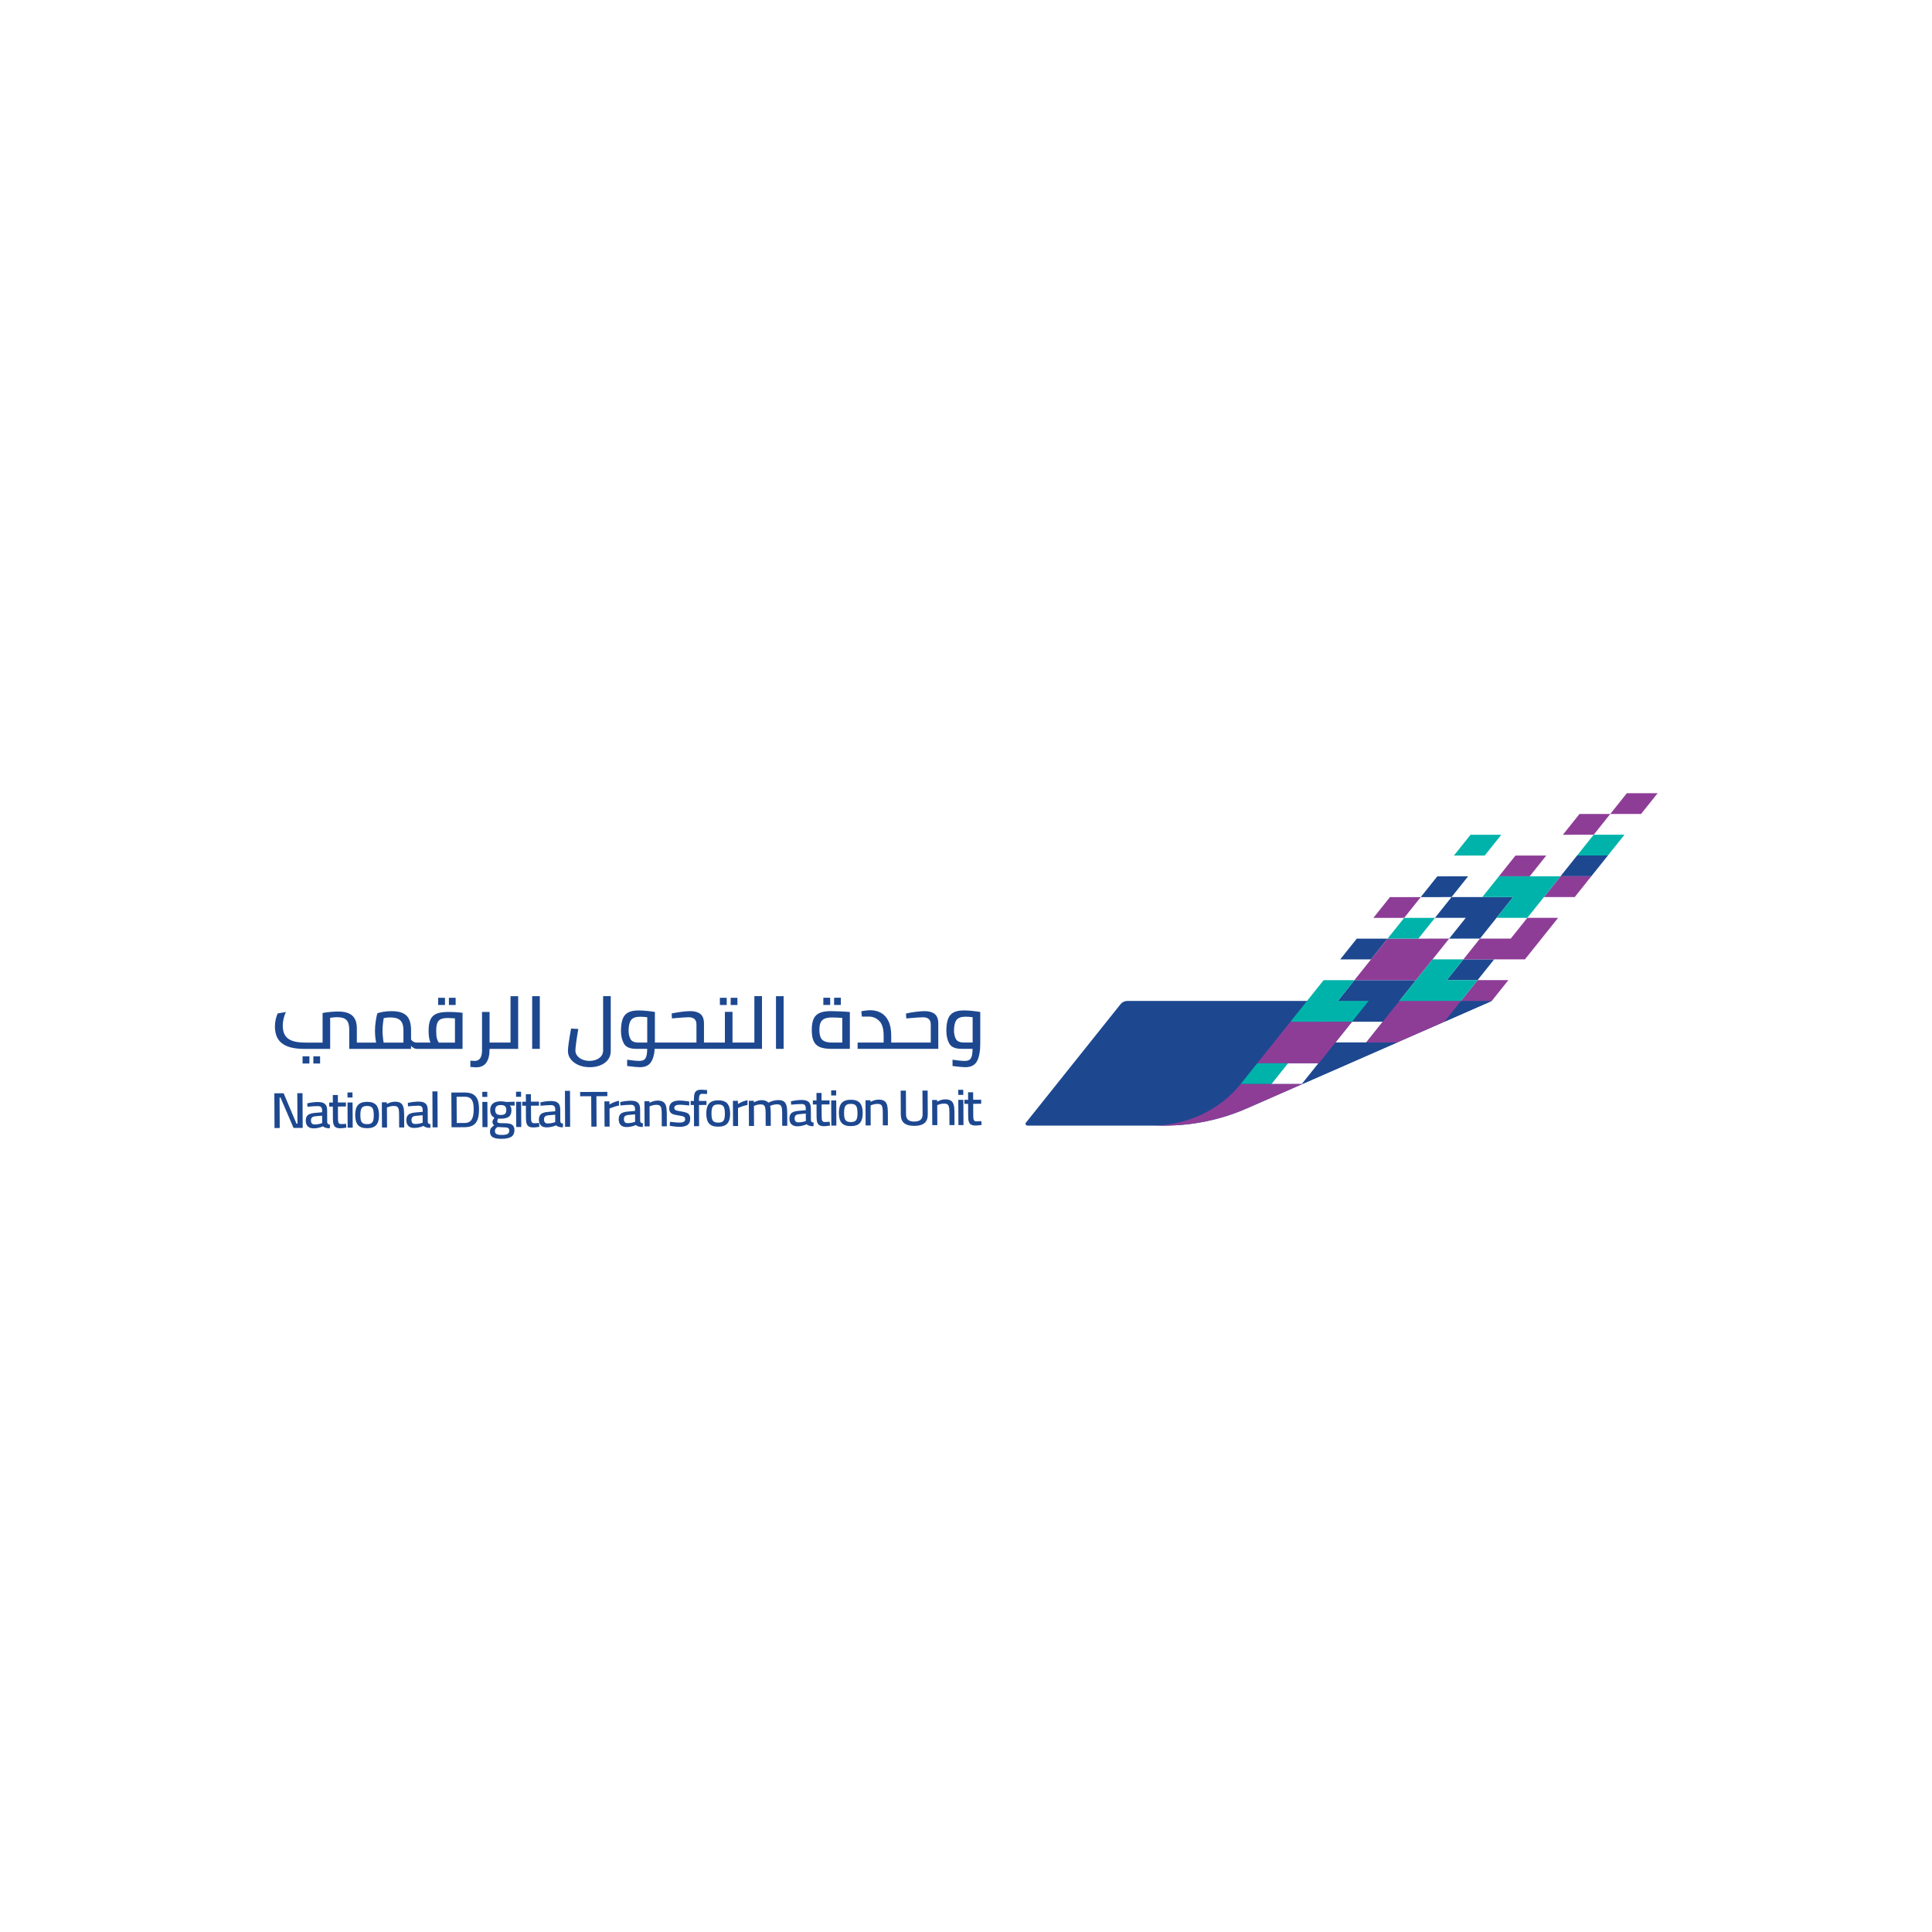 <?xml version="1.0" encoding="UTF-8"?>
<svg id="Layer_1" data-name="Layer 1" xmlns="http://www.w3.org/2000/svg" viewBox="0 0 1000 1000">
  <defs>
    <style>
      .cls-1 {
        fill: #00b3aa;
      }

      .cls-2 {
        fill: #8e3d97;
      }

      .cls-3 {
        fill: #1d4890;
      }
    </style>
  </defs>
  <g id="_وحدة_التحول_الرقمي_-_عرضي" data-name="وحدة التحول الرقمي - عرضي">
    <g>
      <path class="cls-3" d="m237.97,524.05c-1.75-.18-3.7-.27-5.86-.27-2.61,0-4.64.3-6.09.88-1.46.59-2.52,1.58-3.18,2.97-.67,1.39-1,3.35-1,5.88s.32,4.68.96,6.13h-7.03c-.67,0-1.26-.15-1.77-.44-.51-.29-.92-.67-1.23-1.13v-4.75c0-3.53-.78-6.06-2.35-7.62-1.57-1.55-4.16-2.33-7.76-2.33-1.53,0-2.95.11-4.26.34-1.32.23-2.35.49-3.1.77-.31,1.1-.58,2.47-.83,4.12-.25,1.65-.38,3.28-.38,4.88,0,2.02.19,4.07.58,6.17h-9.97v-7.28c0-5.51-2.45-8.81-9.74-8.81-4.15,0-7.99.76-7.99.76v15.32h-8.86c-8.65,0-11.75-2.78-11.75-8.88,0-2.25.65-5.03,1.66-6.92l-4.28.69c-.78,1.57-1.44,4.26-1.44,6.68,0,7.64,4.28,11.7,15.33,11.7h13.26v-16.09s1.88-.32,3.67-.32c4.41,0,6.2,1.77,6.2,6.36v10.05h31.99v-1.57c.39.46.86.84,1.42,1.13.55.29,1.08.44,1.58.44h23.67v-18.69l-1.45-.15Zm-29.16,15.59h-10.23c-.14-.69-.27-1.6-.39-2.74-.12-1.14-.19-2.28-.19-3.43,0-1.99.21-4.16.63-6.51,1.13-.23,2.3-.34,3.49-.34,2.33,0,4.03.52,5.1,1.55,1.07,1.03,1.6,2.73,1.6,5.08v6.4Zm26.66,0h-8.36c-.39-.54-.71-1.23-.96-2.09-.25-.85-.37-2.11-.37-3.77,0-1.76.16-3.13.5-4.1.33-.97.93-1.67,1.79-2.11.86-.43,2.12-.65,3.79-.65.69,0,1.9.06,3.62.19v12.52Z"/>
      <path class="cls-3" d="m264.25,515.62v24.01h-10.85v-15.85h-3.91v20.11c0,1.66-.32,2.95-.96,3.87-.64.92-1.58,1.37-2.83,1.37-.58,0-1.33-.03-2.25-.11v3.22l1,.08c.75.08,1.44.11,2.08.11,2.3,0,4.02-.8,5.16-2.39,1.14-1.6,1.71-3.9,1.71-6.91v-.23h14.8v-27.27h-3.95Z"/>
      <rect class="cls-3" x="275.45" y="515.62" width="3.95" height="27.27"/>
      <path class="cls-3" d="m299.49,551.29c-1.72-.73-3.07-1.73-4.05-3.01-.99-1.27-1.48-2.71-1.48-4.29,0-1.76.54-5.63,1.62-11.61l3.74.19c-.42,2.43-.77,4.71-1.06,6.84s-.44,3.56-.44,4.27c0,1.02.32,1.94.96,2.77.64.83,1.52,1.48,2.64,1.95,1.12.47,2.37.71,3.72.71,1.99,0,3.67-.49,5.01-1.47,1.35-.98,2.02-2.3,2.02-3.96v-28.07h3.95v28.49c0,1.68-.48,3.15-1.44,4.41-.95,1.25-2.26,2.21-3.91,2.87-1.65.67-3.49,1-5.51,1-2.14,0-4.06-.37-5.78-1.09"/>
      <rect class="cls-3" x="378.19" y="516.46" width="3.49" height="3.72"/>
      <rect class="cls-3" x="372.61" y="516.46" width="3.54" height="3.72"/>
      <path class="cls-3" d="m390.46,515.62v24.01h-11.31v-15.89h-3.95v15.89h-10.82v-9.81c0-2.35-.62-4.01-1.87-5-1.25-.98-2.97-1.47-5.16-1.47-1.22,0-2.77.12-4.64.36-1.87.24-3.56.53-5.05.86l.13,2.56c4.52-.41,7.39-.61,8.61-.61,2.72,0,4.08,1.23,4.08,3.68v9.42h-21.51v-15.82c-1.05-.2-2.4-.39-4.05-.55s-3.11-.25-4.39-.25c-2.27,0-4.07.35-5.39,1.06-1.32.7-2.26,1.8-2.83,3.31-.57,1.5-.87,3.53-.9,6.05,0,2.68.51,4.93,1.52,6.74s3.13,2.72,6.34,2.72h5.7c0,1.73-.15,3.05-.46,3.96-.3.91-.75,1.51-1.33,1.82s-1.34.46-2.29.46c-1.47,0-3.56-.2-6.28-.61v3.25c3.22.41,5.41.62,6.57.62,2.63,0,4.53-.83,5.68-2.49,1.15-1.66,1.82-4,2.02-7.01h55.53v-27.27h-3.95Zm-55.45,24.01h-4.45c-2.14,0-3.54-.59-4.2-1.78-.67-1.18-1-2.7-1-4.54.03-2.53.48-4.33,1.35-5.42.87-1.09,2.43-1.63,4.68-1.63,1.06,0,2.26.09,3.62.26v13.1Z"/>
      <rect class="cls-3" x="401.65" y="515.62" width="3.95" height="27.27"/>
      <path class="cls-3" d="m435.22,523.51c2.14.1,3.69.2,4.66.31v19.07h-9.48c-2.55,0-4.56-.31-6.03-.92-1.47-.62-2.54-1.62-3.2-3.03-.67-1.4-1-3.35-1-5.82s.32-4.34.96-5.76c.64-1.42,1.68-2.44,3.12-3.07,1.44-.62,3.42-.94,5.94-.94,1.22,0,2.9.05,5.03.15m-10.46,13.48c.42.95,1.13,1.62,2.1,2.03.97.41,2.3.62,4,.62h5.11v-12.76c-2.22-.15-3.98-.23-5.28-.23-1.63,0-2.93.21-3.89.63-.96.42-1.64,1.1-2.06,2.03-.42.93-.62,2.19-.62,3.77s.21,2.96.65,3.9m1.39-20.53h3.54v3.72h-3.54v-3.72Zm5.57,0h3.49v3.72h-3.49v-3.72Z"/>
      <path class="cls-3" d="m483.8,524.83c-1.25-.98-2.97-1.47-5.16-1.47-1.22,0-2.77.12-4.64.36-1.87.24-3.56.53-5.05.87l.12,2.56c4.52-.41,7.39-.61,8.61-.61,2.72,0,4.08,1.22,4.08,3.67v9.42h-20.47v-3.72c0-3.04-.49-5.53-1.46-7.47-.97-1.94-2.27-3.35-3.89-4.23-1.62-.88-3.43-1.32-5.43-1.32-.83,0-1.72.07-2.66.2-.94.13-1.62.25-2.04.38l.29,2.71h3.62c2.05,0,3.84.75,5.36,2.24,1.53,1.49,2.29,4.06,2.29,7.68v3.53h-13.47v3.26h41.76v-13.06c0-2.35-.62-4.02-1.87-5"/>
      <path class="cls-3" d="m503.33,523.26c1.65.16,3,.35,4.05.55v16.39c0,3.85-.54,6.85-1.64,8.98-1.1,2.13-3.14,3.2-6.14,3.2-1.16,0-3.35-.21-6.57-.61v-3.26c2.72.41,4.81.61,6.28.61.94,0,1.7-.15,2.29-.46.58-.31,1.03-.91,1.33-1.82.3-.91.46-2.23.46-3.97h-5.7c-3.22,0-5.34-.9-6.34-2.72-1.01-1.81-1.52-4.06-1.52-6.74.03-2.53.33-4.55.9-6.05.57-1.51,1.51-2.61,2.83-3.32,1.31-.7,3.11-1.05,5.39-1.05,1.27,0,2.74.08,4.39.25m-8.55,14.59c.67,1.19,2.07,1.78,4.2,1.78h4.45v-13.1c-1.36-.18-2.56-.27-3.62-.27-2.25,0-3.8.54-4.68,1.62-.87,1.09-1.32,2.89-1.35,5.42,0,1.84.33,3.35,1,4.54"/>
      <polygon class="cls-3" points="156.58 565.83 156.68 583.8 151.94 583.82 145.17 568.07 144.71 568.07 144.79 583.85 142.09 583.86 142 565.89 146.81 565.87 153.46 581.62 153.96 581.62 153.88 565.84 156.58 565.83"/>
      <path class="cls-3" d="m159.32,583.03c-.7-.69-1.05-1.7-1.06-3,0-1.29.35-2.23,1.06-2.84.71-.6,1.84-.98,3.41-1.13l3.99-.36v-1.01c0-.77-.19-1.32-.54-1.66-.36-.34-.89-.51-1.58-.51-1.58,0-3.4.12-5.46.34l-.1-1.78c1.98-.45,3.83-.67,5.54-.68,1.65,0,2.85.33,3.61,1.01.76.69,1.14,1.77,1.14,3.25l.03,6.29c.04.35.18.62.39.79.22.18.56.31,1.03.38l-.08,1.88c-.8,0-1.49-.08-2.05-.24-.57-.16-1.06-.42-1.5-.76-1.59.68-3.18,1.03-4.78,1.04-1.34,0-2.35-.34-3.05-1.03m6.84-1.52l.59-.18-.02-3.84-3.65.33c-.73.08-1.27.28-1.62.62-.34.34-.52.85-.51,1.51,0,1.39.64,2.09,1.9,2.08,1.14,0,2.25-.18,3.32-.51"/>
      <path class="cls-3" d="m173.9,583.57c-.56-.3-.96-.79-1.21-1.49-.25-.7-.38-1.66-.38-2.9l-.03-6.42h-1.89s0-2.08,0-2.08h1.89s-.02-3.91-.02-3.91h2.62s.02,3.88.02,3.88l4.14-.02v2.09s-4.13.02-4.13.02l.03,5.98c0,.82.04,1.44.11,1.84.06.41.21.72.47.94.24.22.64.33,1.18.33l2.39-.15.18,1.98c-1.31.22-2.33.33-3.04.33-.99,0-1.76-.14-2.32-.43"/>
      <path class="cls-3" d="m179.85,565.44h2.59s.02,2.63.02,2.63h-2.59s-.02-2.63-.02-2.63Zm.02,5.2h2.62s.07,13.05.07,13.05h-2.62s-.07-13.05-.07-13.05Z"/>
      <path class="cls-3" d="m185.3,582.33c-.96-1.09-1.44-2.79-1.46-5.13,0-2.38.47-4.13,1.44-5.23.97-1.1,2.54-1.65,4.69-1.66,2.18-.01,3.75.54,4.73,1.64.97,1.11,1.47,2.84,1.48,5.21.01,2.32-.46,4.03-1.41,5.13-.95,1.1-2.53,1.66-4.72,1.67-2.2.01-3.77-.53-4.75-1.61m6.83-.96c.5-.3.85-.78,1.05-1.44.2-.66.3-1.58.29-2.77,0-1.24-.12-2.19-.34-2.87-.22-.67-.58-1.15-1.08-1.44-.5-.29-1.19-.43-2.07-.42-.88,0-1.57.15-2.08.44-.5.29-.87.78-1.08,1.47-.21.69-.31,1.64-.31,2.86,0,1.17.11,2.09.32,2.76.21.67.57,1.15,1.08,1.45.52.29,1.22.44,2.12.43.91,0,1.6-.16,2.09-.45"/>
      <path class="cls-3" d="m197.64,570.56h2.59s0,.85,0,.85c.81-.42,1.53-.72,2.19-.9.66-.18,1.35-.27,2.08-.27,1.19,0,2.12.21,2.79.64.68.43,1.16,1.11,1.45,2.02.29.92.43,2.16.44,3.72l.03,6.94h-2.61s-.03-6.88-.03-6.88c0-1.1-.08-1.95-.23-2.55-.15-.6-.41-1.03-.79-1.3-.39-.27-.95-.4-1.68-.39-.99,0-2.04.21-3.12.61l-.48.21.06,10.35h-2.62s-.07-13.05-.07-13.05Z"/>
      <path class="cls-3" d="m211.39,582.81c-.7-.7-1.06-1.7-1.06-3,0-1.29.35-2.24,1.06-2.84.7-.61,1.84-.98,3.4-1.13l3.99-.36v-1.01c0-.77-.19-1.32-.55-1.66-.36-.34-.88-.51-1.58-.51-1.58,0-3.4.13-5.46.34l-.1-1.78c1.98-.44,3.84-.67,5.54-.68,1.65,0,2.85.33,3.61,1.01.76.69,1.14,1.77,1.14,3.25l.03,6.3c.04.35.18.62.38.8.22.18.56.3,1.03.37l-.08,1.88c-.8,0-1.49-.07-2.06-.24-.57-.16-1.06-.42-1.5-.77-1.58.69-3.18,1.03-4.78,1.04-1.34,0-2.35-.34-3.05-1.03m6.84-1.52l.59-.19-.02-3.84-3.66.33c-.73.08-1.27.28-1.62.62-.34.34-.52.84-.51,1.5,0,1.39.64,2.09,1.9,2.08,1.14,0,2.25-.17,3.32-.51"/>
      <rect class="cls-3" x="223.86" y="564.91" width="2.62" height="18.6" transform="translate(-2.51 .99) rotate(-.25)"/>
      <path class="cls-3" d="m245.08,566.54c1.09.73,1.84,1.7,2.24,2.94.41,1.22.61,2.74.62,4.55.01,2.22-.24,4.02-.73,5.4-.5,1.37-1.29,2.37-2.38,3.02-1.09.65-2.53.98-4.33.99l-6.79.03-.09-17.97,6.79-.03c2.03,0,3.59.35,4.68,1.08m-.98,12.95c.73-1.16,1.08-2.95,1.07-5.4,0-1.55-.17-2.8-.48-3.74-.31-.94-.82-1.62-1.5-2.06-.69-.43-1.62-.65-2.77-.64l-4.09.02.07,13.58,4.09-.02c1.69,0,2.89-.59,3.62-1.75"/>
      <path class="cls-3" d="m249.63,565.14l2.58-.02.02,2.64h-2.59s-.01-2.63-.01-2.63Zm.02,5.2h2.62s.07,13.05.07,13.05h-2.62s-.07-13.05-.07-13.05Z"/>
      <path class="cls-3" d="m255.06,588.62c-.95-.56-1.43-1.5-1.44-2.83,0-.75.15-1.35.46-1.79.31-.44.87-.96,1.7-1.56-.31-.2-.53-.44-.67-.76-.14-.31-.22-.64-.22-.99,0-.24.06-.5.18-.77.12-.27.39-.75.83-1.43-1.44-.69-2.15-1.99-2.16-3.88-.02-3.03,1.81-4.55,5.47-4.57.86,0,1.82.1,2.87.33l4.28-.13v2.02s-2.5-.07-2.5-.07c.31.31.52.65.65,1.03.13.37.2.85.21,1.45,0,1.55-.44,2.66-1.33,3.34-.88.67-2.28,1.01-4.18,1.02-.56,0-1.02-.03-1.37-.1-.3.66-.45,1.14-.45,1.43,0,.42.18.69.55.81.37.12.94.18,1.7.18h.99c1.31.01,2.36.1,3.15.27.79.17,1.4.52,1.83,1.05.44.53.65,1.3.66,2.31.01,1.53-.52,2.66-1.57,3.38-1.05.72-2.77,1.08-5.13,1.09-2.07,0-3.57-.27-4.52-.83m7.7-1.7c.57-.34.86-.92.85-1.74,0-.49-.11-.85-.33-1.09-.22-.23-.54-.39-.98-.47-.44-.07-1.07-.12-1.92-.13l-2.87-.15c-.51.37-.85.7-1.04,1-.19.29-.28.65-.28,1.07,0,.75.28,1.27.83,1.58.54.3,1.47.44,2.76.44,1.42,0,2.4-.18,2.97-.52m-1.32-10.41c.44-.4.66-1.06.65-1.99,0-.9-.24-1.55-.69-1.95-.45-.4-1.17-.6-2.17-.59-1.01,0-1.75.21-2.2.62-.46.41-.69,1.07-.69,1.97,0,.9.24,1.56.7,1.96.46.4,1.19.6,2.21.59,1.01,0,1.75-.21,2.18-.61"/>
      <path class="cls-3" d="m267.1,565.07h2.59s.02,2.63.02,2.63h-2.59s-.02-2.63-.02-2.63Zm.02,5.2h2.62s.07,13.05.07,13.05h-2.62s-.07-13.05-.07-13.05Z"/>
      <path class="cls-3" d="m273.82,583.14c-.56-.29-.96-.79-1.21-1.49-.25-.69-.38-1.66-.38-2.9l-.03-6.42h-1.89s0-2.08,0-2.08h1.89s-.02-3.91-.02-3.91h2.62s.02,3.88.02,3.88l4.15-.02v2.09s-4.13.02-4.13.02l.03,5.98c0,.82.04,1.44.11,1.84.06.41.21.72.47.93.24.22.64.33,1.18.33l2.39-.14.18,1.98c-1.32.22-2.33.33-3.04.33-.99,0-1.76-.14-2.32-.44"/>
      <path class="cls-3" d="m279.99,582.51c-.7-.69-1.06-1.7-1.06-3,0-1.29.35-2.23,1.06-2.84.71-.6,1.84-.98,3.4-1.13l3.99-.36v-1.01c0-.77-.19-1.32-.55-1.66-.36-.34-.89-.51-1.58-.51-1.58,0-3.4.12-5.46.34l-.1-1.77c1.98-.44,3.84-.67,5.54-.68,1.65,0,2.85.33,3.61,1.01.76.69,1.14,1.77,1.14,3.25l.03,6.29c.04.35.18.62.38.79.22.19.56.31,1.03.38l-.08,1.88c-.8,0-1.5-.07-2.06-.24-.57-.16-1.06-.42-1.5-.76-1.59.68-3.18,1.03-4.78,1.04-1.33,0-2.35-.34-3.05-1.03m6.84-1.52l.59-.18-.02-3.84-3.66.33c-.73.08-1.27.28-1.62.62-.34.34-.52.85-.51,1.51,0,1.39.64,2.09,1.9,2.08,1.14,0,2.25-.18,3.32-.51"/>
      <rect class="cls-3" x="292.46" y="564.61" width="2.62" height="18.6" transform="translate(-2.51 1.29) rotate(-.25)"/>
      <polygon class="cls-3" points="306 567.41 300.28 567.43 300.27 565.21 314.35 565.15 314.37 567.37 308.7 567.4 308.78 583.15 306.08 583.16 306 567.41"/>
      <path class="cls-3" d="m312.85,570.07h2.59s0,1.63,0,1.63c1.66-1,3.31-1.65,4.95-1.95l.02,2.46c-.73.14-1.5.34-2.28.58-.79.25-1.44.49-1.97.71l-.67.29.05,9.32h-2.62s-.07-13.05-.07-13.05Z"/>
      <path class="cls-3" d="m321.3,582.34c-.7-.69-1.05-1.7-1.06-3,0-1.29.35-2.24,1.06-2.84.71-.6,1.84-.98,3.4-1.13l3.99-.36v-1.01c0-.77-.19-1.32-.54-1.66-.36-.34-.89-.5-1.58-.5-1.58,0-3.4.12-5.45.34l-.1-1.77c1.98-.44,3.84-.67,5.55-.68,1.65,0,2.85.33,3.61,1.01.75.69,1.14,1.77,1.14,3.25l.03,6.29c.04.35.18.62.39.79.22.18.56.31,1.03.38l-.08,1.88c-.8,0-1.49-.08-2.06-.24-.56-.16-1.06-.42-1.5-.77-1.59.69-3.18,1.03-4.78,1.04-1.33,0-2.35-.34-3.05-1.03m6.84-1.52l.59-.18-.02-3.84-3.65.33c-.73.08-1.27.28-1.62.62-.34.34-.52.85-.51,1.51,0,1.39.64,2.09,1.89,2.08,1.15,0,2.25-.18,3.32-.51"/>
      <path class="cls-3" d="m333.58,569.98h2.59s0,.85,0,.85c.81-.42,1.53-.72,2.19-.9.66-.18,1.35-.26,2.08-.27,1.19,0,2.12.21,2.79.65.68.43,1.16,1.11,1.45,2.01.29.92.43,2.16.44,3.72l.03,6.94h-2.62s-.03-6.88-.03-6.88c0-1.1-.08-1.95-.23-2.55-.15-.6-.41-1.03-.79-1.3-.39-.27-.95-.4-1.68-.4-1,0-2.04.21-3.12.61l-.47.21.05,10.34h-2.62s-.07-13.05-.07-13.05Z"/>
      <path class="cls-3" d="m347.5,582.85l-.84-.13.1-2.09c2.27.29,3.9.42,4.88.42,1,0,1.75-.14,2.25-.42.51-.28.76-.73.75-1.36,0-.46-.13-.8-.38-1.03-.26-.24-.58-.41-.98-.52-.4-.11-.96-.21-1.69-.32l-.67-.1c-1.08-.15-1.92-.35-2.56-.59-.62-.24-1.11-.6-1.45-1.07-.34-.47-.51-1.11-.52-1.93-.01-2.7,1.76-4.05,5.33-4.07,1.13,0,2.54.12,4.23.37l.82.16-.04,2.04c-2.11-.27-3.72-.4-4.85-.4-1.91,0-2.87.55-2.86,1.63,0,.4.12.71.37.93.24.22.55.38.94.48.39.11.94.22,1.65.33.13.02.4.07.79.13,1.11.19,1.97.41,2.61.65.63.25,1.09.62,1.41,1.11.31.49.47,1.15.47,1.99,0,1.44-.44,2.5-1.34,3.18-.9.67-2.29,1.01-4.16,1.02-1.09,0-2.5-.13-4.25-.4"/>
      <path class="cls-3" d="m359.18,571.96h-1.69s-.01-2.08-.01-2.08h1.69s0-1.01,0-1.01c0-1.25.11-2.22.35-2.91.25-.69.64-1.18,1.19-1.48.55-.3,1.32-.45,2.32-.45l2.96.19-.02,2.01c-2.17-.04-3.04-.07-2.59-.07-.6,0-1.01.24-1.25.73-.23.47-.35,1.14-.35,1.99v.97s3.89-.02,3.89-.02v2.09s-3.87.02-3.87.02l.05,10.97-2.62.02-.06-10.97Z"/>
      <path class="cls-3" d="m367.03,581.55c-.96-1.08-1.44-2.79-1.46-5.13,0-2.38.47-4.13,1.44-5.23.97-1.1,2.54-1.66,4.7-1.67,2.18,0,3.75.54,4.73,1.64.97,1.11,1.47,2.84,1.48,5.21.01,2.32-.46,4.03-1.42,5.13-.95,1.1-2.52,1.66-4.72,1.67-2.19.01-3.77-.53-4.74-1.62m6.83-.95c.49-.3.85-.78,1.05-1.44.2-.66.3-1.58.29-2.77,0-1.23-.12-2.19-.34-2.87-.22-.67-.58-1.15-1.08-1.44-.5-.29-1.19-.42-2.07-.42-.88,0-1.57.15-2.08.44-.51.29-.87.78-1.08,1.47-.21.69-.31,1.64-.31,2.86,0,1.17.11,2.09.32,2.76.21.67.57,1.15,1.08,1.44.52.29,1.21.44,2.12.44s1.6-.15,2.09-.45"/>
      <path class="cls-3" d="m379.36,569.79l2.59-.02v1.65c1.67-1,3.32-1.65,4.96-1.96v2.46c-.73.14-1.49.34-2.27.58-.79.24-1.44.49-1.97.71l-.68.29.05,9.32h-2.62s-.07-13.05-.07-13.05Z"/>
      <path class="cls-3" d="m387.62,569.75h2.59s0,.85,0,.85c.71-.39,1.39-.68,2.02-.87.64-.2,1.29-.29,1.97-.3.73,0,1.4.1,2.02.32.63.22,1.11.54,1.47.98.75-.39,1.57-.7,2.46-.95.89-.25,1.8-.38,2.72-.38,1.16,0,2.07.21,2.73.64.66.43,1.13,1.11,1.42,2.03.28.92.42,2.15.44,3.71l.03,6.95h-2.62s-.03-6.89-.03-6.89c0-1.09-.08-1.95-.22-2.55-.15-.6-.4-1.04-.77-1.3-.37-.27-.91-.4-1.62-.4-.52,0-1.07.06-1.63.18-.56.12-1.06.26-1.49.44l-.51.21c.21.75.32,1.93.33,3.55l.03,6.79h-2.65s-.03-6.72-.03-6.72c0-1.17-.08-2.06-.21-2.68-.14-.62-.39-1.06-.75-1.33-.37-.27-.91-.4-1.63-.4-.52,0-1.06.07-1.62.19-.55.12-1.01.26-1.39.42l-.45.21.05,10.34h-2.62s-.07-13.05-.07-13.05Z"/>
      <path class="cls-3" d="m409.67,581.96c-.7-.69-1.05-1.69-1.06-3,0-1.29.35-2.24,1.06-2.84.71-.61,1.84-.98,3.4-1.13l3.99-.36v-1.02c0-.76-.19-1.32-.54-1.66-.36-.34-.89-.51-1.58-.5-1.58,0-3.4.12-5.45.34l-.1-1.78c1.98-.44,3.84-.67,5.55-.67,1.65-.01,2.85.33,3.61,1.01.75.68,1.14,1.76,1.14,3.25l.03,6.29c.04.35.18.61.38.79.22.18.56.31,1.04.38l-.08,1.88c-.8,0-1.49-.07-2.06-.24-.57-.16-1.06-.42-1.5-.77-1.59.69-3.18,1.03-4.78,1.04-1.33,0-2.35-.34-3.05-1.04m6.84-1.52l.59-.18-.02-3.84-3.65.33c-.73.08-1.27.28-1.62.62-.34.34-.52.85-.51,1.51,0,1.39.64,2.08,1.89,2.08,1.14,0,2.25-.18,3.32-.51"/>
      <path class="cls-3" d="m424.25,582.5c-.56-.3-.96-.79-1.21-1.49-.25-.69-.38-1.66-.38-2.9l-.03-6.42h-1.89s-.01-2.08-.01-2.08h1.89s-.02-3.91-.02-3.91h2.62s.02,3.88.02,3.88l4.14-.02v2.09s-4.13.02-4.13.02l.04,5.98c0,.82.04,1.44.11,1.84.06.41.21.72.47.94.24.22.64.33,1.18.33l2.39-.15.18,1.98c-1.31.22-2.32.33-3.04.33-.99,0-1.77-.14-2.32-.43"/>
      <path class="cls-3" d="m430.2,564.37h2.59s.02,2.63.02,2.63h-2.59s-.01-2.63-.01-2.63Zm.02,5.2h2.62s.07,13.05.07,13.05h-2.62s-.07-13.05-.07-13.05Z"/>
      <path class="cls-3" d="m435.66,581.26c-.96-1.08-1.44-2.79-1.46-5.13,0-2.38.47-4.13,1.44-5.23.97-1.1,2.54-1.66,4.7-1.67,2.18,0,3.75.54,4.73,1.64.97,1.1,1.47,2.84,1.47,5.21.01,2.32-.46,4.02-1.41,5.13-.95,1.1-2.52,1.66-4.72,1.67-2.19,0-3.77-.53-4.74-1.62m6.83-.95c.49-.3.85-.78,1.05-1.44.2-.66.3-1.58.29-2.77,0-1.24-.12-2.19-.34-2.87-.22-.67-.58-1.15-1.08-1.44-.5-.29-1.19-.43-2.07-.42-.88,0-1.58.15-2.08.44-.5.29-.87.78-1.08,1.47s-.31,1.64-.31,2.86c0,1.17.11,2.08.33,2.75.21.67.57,1.16,1.08,1.45.51.29,1.21.44,2.12.44.9,0,1.6-.16,2.09-.45"/>
      <path class="cls-3" d="m447.99,569.49h2.59s0,.85,0,.85c.81-.42,1.54-.72,2.19-.9.66-.18,1.35-.26,2.09-.27,1.18,0,2.11.21,2.79.64.68.43,1.16,1.11,1.45,2.01.28.92.43,2.16.44,3.72l.03,6.95h-2.62s-.03-6.88-.03-6.88c0-1.1-.08-1.95-.23-2.55-.14-.6-.41-1.03-.79-1.3-.39-.27-.95-.4-1.68-.4-1,0-2.04.21-3.12.61l-.48.21.05,10.34h-2.62s-.07-13.05-.07-13.05Z"/>
      <path class="cls-3" d="m467.99,581.33c-1.15-.94-1.73-2.45-1.74-4.5l-.06-12.32h2.7s.07,12.37.07,12.37c.02,2.44,1.42,3.66,4.22,3.64,1.46,0,2.55-.31,3.27-.9.72-.59,1.08-1.52,1.08-2.77l-.07-12.38h2.68s.07,12.32.07,12.32c0,2.06-.56,3.56-1.71,4.51-1.15.95-2.9,1.44-5.24,1.45-2.35.01-4.1-.46-5.25-1.4"/>
      <path class="cls-3" d="m482.47,569.35l2.59-.02v.87c.82-.42,1.54-.72,2.2-.9.66-.18,1.35-.27,2.08-.27,1.19,0,2.12.21,2.79.65.68.43,1.16,1.1,1.45,2.01.29.91.43,2.16.44,3.72l.03,6.94h-2.62s-.03-6.88-.03-6.88c0-1.1-.08-1.95-.23-2.55-.15-.6-.41-1.03-.79-1.3-.39-.28-.95-.4-1.68-.4-1,0-2.04.21-3.12.61l-.47.21.05,10.34h-2.62s-.07-13.04-.07-13.04Z"/>
      <path class="cls-3" d="m495.99,564.09l2.59-.02.02,2.64h-2.59s-.02-2.63-.02-2.63Zm.02,5.2h2.62s.07,13.05.07,13.05h-2.62s-.07-13.05-.07-13.05Z"/>
      <path class="cls-3" d="m502.71,582.16c-.56-.29-.96-.79-1.21-1.49-.25-.7-.38-1.66-.38-2.9l-.03-6.42h-1.89s0-2.09,0-2.09h1.89s-.02-3.9-.02-3.9h2.62s.02,3.88.02,3.88l4.15-.02v2.09s-4.13.02-4.13.02l.03,5.98c0,.82.04,1.43.11,1.84.06.41.22.72.47.94.24.22.64.33,1.18.32l2.39-.14.18,1.98c-1.31.22-2.33.33-3.04.33-.99,0-1.76-.14-2.32-.43"/>
      <polygon class="cls-3" points="823.66 453.55 807.72 453.56 816.3 442.81 832.25 442.81 823.66 453.55"/>
      <polygon class="cls-3" points="764.8 507.31 748.86 507.31 757.44 496.57 773.38 496.56 764.8 507.31"/>
      <polygon class="cls-3" points="751.31 464.33 735.37 464.34 743.95 453.59 759.9 453.58 751.31 464.33"/>
      <polygon class="cls-3" points="709.62 496.59 693.68 496.59 702.26 485.84 718.2 485.84 709.62 496.59"/>
      <polygon class="cls-3" points="716.97 507.33 701.03 507.34 692.45 518.09 708.39 518.08 699.81 528.83 715.75 528.82 724.33 518.07 732.92 507.33 716.97 507.33"/>
      <polygon class="cls-3" points="767.25 464.32 751.31 464.33 742.73 475.08 758.67 475.08 750.08 485.83 766.02 485.82 774.61 475.07 783.19 464.32 767.25 464.32"/>
      <polygon class="cls-3" points="772.12 518.09 772.15 518.05 756.21 518.06 747.63 528.81 747.68 528.81 772.12 518.09"/>
      <polygon class="cls-3" points="707.16 539.57 691.22 539.58 682.64 550.33 674.05 561.08 674.08 561.08 698.56 550.35 698.58 550.32 698.61 550.32 723.08 539.6 723.1 539.56 707.16 539.57"/>
      <path class="cls-3" d="m583.53,518.08c-1.39,0-2.69.61-3.51,1.65l-49.01,61.37c-.5.62-.02,1.51.82,1.51h70.82c14.72,0,29.26-3.03,42.57-8.86l4.3-1.88,122.64-53.78h-188.62Zm90.27,43.01h-15.94s8.59-10.74,8.59-10.74h15.94s-8.58,10.74-8.58,10.74Zm17.42-21.51l8.59-10.75h15.94s-8.59,10.74-8.59,10.74h-15.94Z"/>
      <polygon class="cls-2" points="683.87 528.84 667.92 528.84 659.34 539.6 650.75 550.34 666.7 550.34 682.64 550.33 691.22 539.58 699.8 528.83 683.87 528.84"/>
      <polygon class="cls-2" points="849.41 421.3 833.47 421.31 842.06 410.56 858 410.55 849.41 421.3"/>
      <polygon class="cls-2" points="726.79 475.09 710.85 475.1 719.43 464.35 735.37 464.34 726.79 475.09"/>
      <polygon class="cls-2" points="791.78 453.57 775.84 453.57 784.42 442.83 800.36 442.82 791.78 453.57"/>
      <polygon class="cls-2" points="734.14 485.83 718.2 485.84 709.62 496.59 701.03 507.34 716.97 507.33 732.91 507.33 741.5 496.58 750.08 485.82 734.14 485.83"/>
      <polygon class="cls-2" points="772.16 518.05 756.21 518.06 764.79 507.31 780.74 507.3 772.16 518.05"/>
      <polygon class="cls-2" points="824.89 432.06 808.95 432.07 817.53 421.32 833.47 421.31 824.89 432.06"/>
      <polygon class="cls-2" points="790.55 475.06 781.97 485.81 766.02 485.82 757.44 496.57 773.38 496.56 789.32 496.55 797.91 485.8 806.49 475.06 790.55 475.06"/>
      <polygon class="cls-2" points="815.08 464.31 799.13 464.31 807.72 453.56 823.66 453.55 815.08 464.31"/>
      <polygon class="cls-2" points="740.27 518.06 724.33 518.07 715.74 528.82 707.16 539.57 723.1 539.57 747.63 528.81 756.21 518.06 740.27 518.06"/>
      <polygon class="cls-1" points="768.48 442.83 752.54 442.84 761.12 432.09 777.07 432.08 768.48 442.83"/>
      <polygon class="cls-1" points="692.45 518.09 701.04 507.34 685.09 507.34 676.51 518.09 667.92 528.85 683.86 528.84 699.81 528.83 708.39 518.08 692.45 518.09"/>
      <polygon class="cls-1" points="832.24 442.8 816.3 442.81 824.89 432.06 840.83 432.06 832.24 442.8"/>
      <polygon class="cls-1" points="791.78 453.57 775.84 453.57 767.25 464.32 783.19 464.32 774.61 475.07 790.55 475.06 799.13 464.31 807.72 453.56 791.78 453.57"/>
      <polygon class="cls-1" points="748.86 507.31 757.44 496.57 741.5 496.57 732.91 507.33 724.33 518.07 740.27 518.07 756.21 518.06 764.8 507.31 748.86 507.31"/>
      <polygon class="cls-1" points="658.11 561.09 642.17 561.09 650.75 550.34 666.7 550.34 658.11 561.09"/>
      <polygon class="cls-1" points="734.14 485.83 718.2 485.84 726.79 475.09 742.73 475.08 734.14 485.83"/>
      <path class="cls-2" d="m658.11,561.09h-15.94c-10.8,13.53-27.87,21.51-46.01,21.51h-26.03s32.51,0,32.51,0c8.34,0,16.63-.98,24.66-2.88h0c.08-.01.15-.04.23-.05,1.25-.3,2.49-.63,3.73-.97.3-.09.6-.16.91-.25,1.18-.34,2.35-.7,3.51-1.08.38-.13.76-.24,1.14-.38,1.1-.37,2.2-.77,3.29-1.18.42-.16.85-.32,1.27-.48.08-.04.18-.07.26-.1h0c1.2-.48,2.4-.96,3.58-1.48l4.3-1.89h0s.02-.01.02-.01l24.49-10.74.02-.02h-15.94Z"/>
      <rect class="cls-3" x="226.78" y="516.46" width="3.54" height="3.72"/>
      <rect class="cls-3" x="232.35" y="516.46" width="3.49" height="3.72"/>
      <rect class="cls-3" x="156.61" y="546.75" width="3.54" height="3.72"/>
      <rect class="cls-3" x="162.19" y="546.75" width="3.49" height="3.72"/>
    </g>
  </g>
</svg>